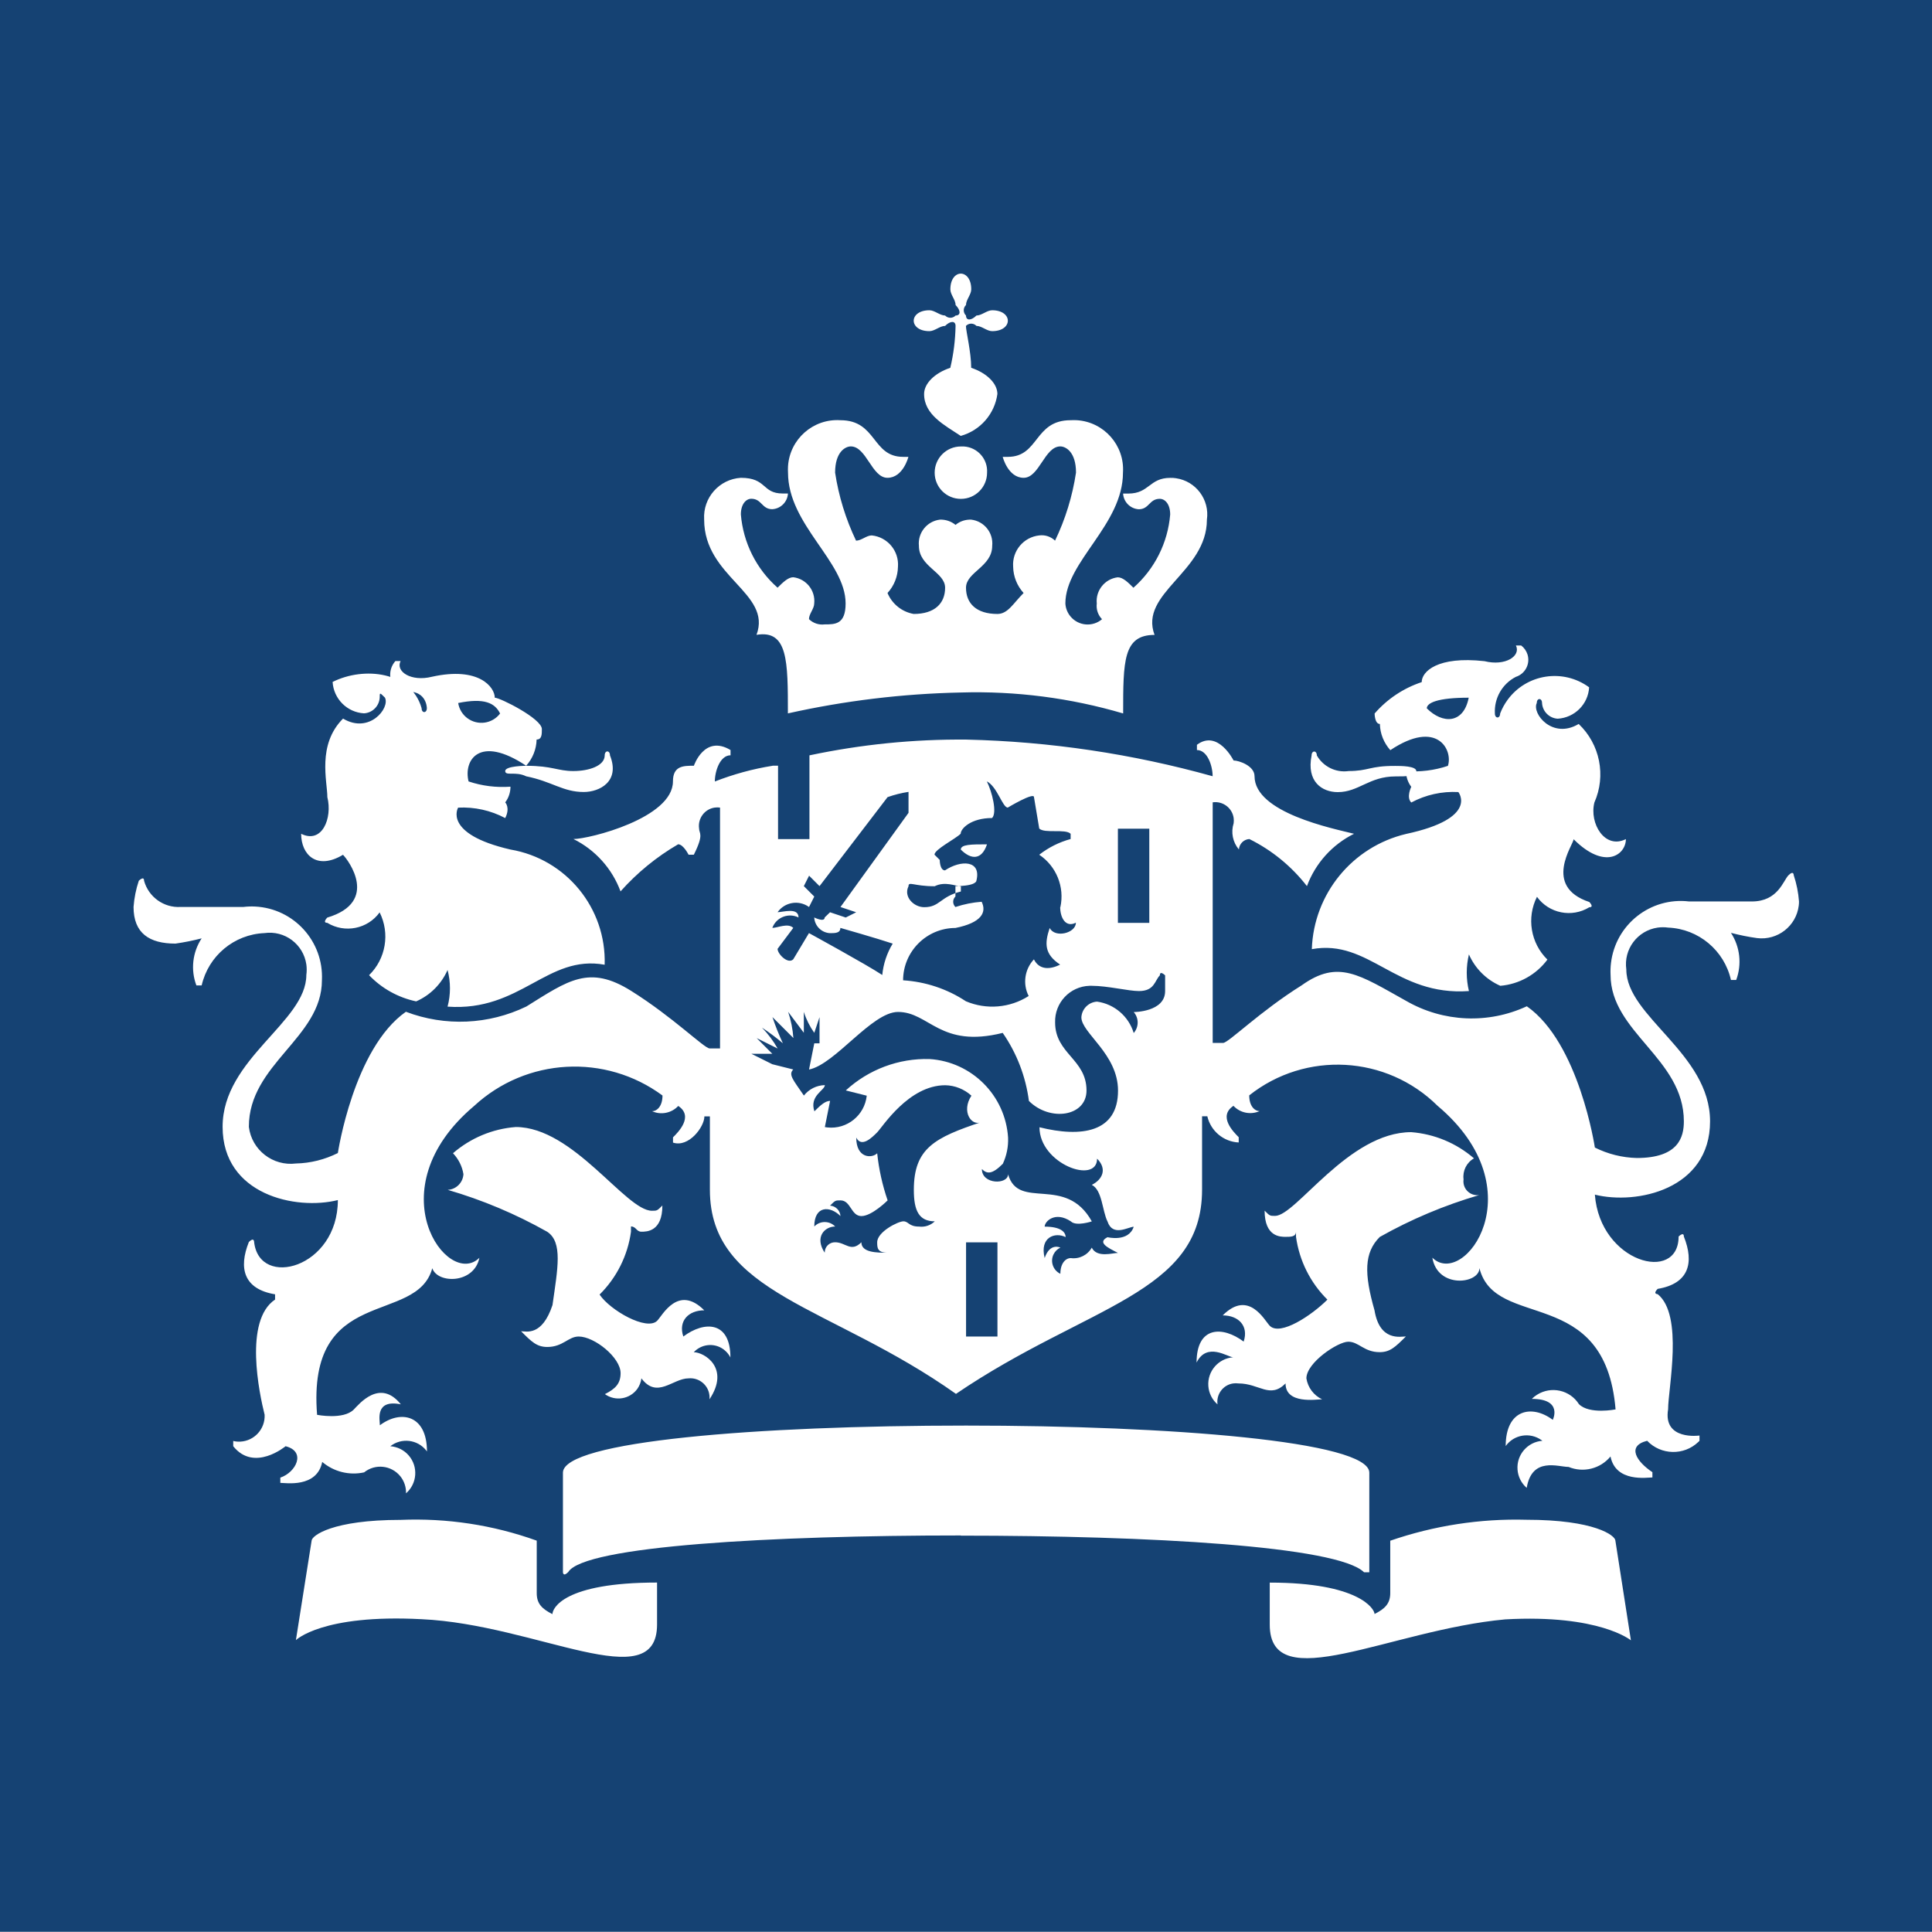 <?xml version="1.0" encoding="utf-8"?>
<!-- Generator: Adobe Illustrator 23.0.4, SVG Export Plug-In . SVG Version: 6.00 Build 0)  -->
<svg version="1.2" baseProfile="tiny" id="Group_1" xmlns="http://www.w3.org/2000/svg" xmlns:xlink="http://www.w3.org/1999/xlink"
	 x="0px" y="0px" viewBox="0 0 32 31.997" xml:space="preserve">
<g id="Group_23">
	<g id="Group_22">
		<g id="Group_21">
			<g id="Group_20">
				<g id="Group_19">
					<g id="Group_18">
					</g>
				</g>
			</g>
		</g>
	</g>
</g>
<g id="Group_17">
	<g id="Group_16">
		<g id="Group_15">
			<g id="Group_14">
				<g id="Group_13">
					<rect id="Rectangle_6" y="0" fill="#154273" width="32" height="31.997"/>
				</g>
			</g>
		</g>
	</g>
	<path id="Path_1" fill="#FFFFFF" d="M16.521,22.137h-0.52v-1.56h0.52V22.137z M19.036,15.286h-0.52v-1.56h0.52
		V15.286z M8.715,12.684c0,0-0.347,0-0.347,0.087s0.173,0,0.347,0.087c0.434,0.087,0.607,0.26,0.954,0.26
		c0.26,0,0.607-0.173,0.434-0.607c0-0.087-0.087-0.087-0.087,0c0,0.173-0.26,0.26-0.52,0.26
		s-0.346-0.087-0.779-0.087L8.715,12.684z M5.681,14.158c0.087,0.087,0.607,0.78-0.26,1.04c0,0-0.087,0.087,0,0.087
		c0.29,0.177,0.668,0.102,0.867-0.173c0.174,0.348,0.103,0.769-0.175,1.04c0.21,0.22,0.482,0.371,0.78,0.434
		c0.233-0.102,0.418-0.288,0.52-0.52c0.053,0.199,0.053,0.408,0,0.607c1.214,0.087,1.648-0.867,2.602-0.694l0,0
		c0.03-0.936-0.636-1.751-1.56-1.908c-1.127-0.26-0.867-0.694-0.867-0.694c0.271-0.014,0.541,0.046,0.78,0.173
		c0.087-0.173,0-0.26,0-0.26c0.057-0.075,0.087-0.166,0.087-0.26c-0.235,0.017-0.47-0.012-0.694-0.087
		c-0.087-0.347,0.173-0.78,0.954-0.26c0.107-0.119,0.169-0.273,0.173-0.434c0.087,0,0.087-0.087,0.087-0.173
		c0-0.173-0.694-0.52-0.78-0.52c0-0.173-0.26-0.52-1.04-0.347c-0.347,0.087-0.607-0.087-0.52-0.26H6.549
		c-0.124,0.139-0.113,0.352,0.025,0.476c0.019,0.017,0.04,0.032,0.062,0.044c0.434-0.087,0.434,0.26,0.434,0.26
		c0,0.087-0.087,0.087-0.087,0c-0.173-0.607-0.954-0.694-1.474-0.434c0.017,0.28,0.24,0.504,0.52,0.52
		c0.14-0.008,0.252-0.12,0.26-0.26c0-0.087,0-0.087,0.087,0c0.087,0.173-0.26,0.607-0.694,0.347
		c-0.434,0.434-0.26,1.04-0.26,1.301c0.087,0.347-0.087,0.78-0.434,0.607l0,0
		C4.988,14.158,5.248,14.418,5.681,14.158z M8.283,11.818c-0.129,0.171-0.372,0.205-0.544,0.076
		c-0.081-0.061-0.134-0.15-0.15-0.25c0.433-0.088,0.607-0.001,0.693,0.172L8.283,11.818z M22.332,12.772
		c-0.21,0.027-0.415-0.075-0.521-0.259c0-0.087-0.087-0.087-0.087,0c-0.087,0.434,0.173,0.607,0.434,0.607
		c0.347,0,0.52-0.26,0.954-0.26c0.173,0,0.347,0,0.347-0.087s-0.26-0.087-0.347-0.087
		c-0.434-0.002-0.434,0.085-0.781,0.085L22.332,12.772z M26.928,13.899L26.928,13.899
		c-0.347,0.173-0.607-0.26-0.52-0.607c0.197-0.445,0.093-0.966-0.26-1.301
		c-0.434,0.26-0.78-0.173-0.694-0.347c0-0.087,0.087-0.087,0.087,0c0.008,0.14,0.12,0.252,0.26,0.26
		c0.28-0.017,0.504-0.24,0.52-0.52c-0.431-0.316-1.036-0.223-1.351,0.208
		c-0.051,0.07-0.092,0.145-0.123,0.226c0,0.087-0.087,0.087-0.087,0c-0.014-0.253,0.121-0.491,0.347-0.607
		c0.156-0.05,0.242-0.216,0.193-0.372c-0.019-0.059-0.056-0.111-0.105-0.148h-0.087
		c0.087,0.173-0.173,0.347-0.52,0.26c-0.78-0.087-1.04,0.173-1.04,0.347c-0.302,0.1-0.572,0.28-0.78,0.52
		c0,0,0,0.173,0.087,0.173c0.004,0.161,0.066,0.314,0.173,0.434c0.78-0.52,1.04,0,0.954,0.26
		c-0.223,0.075-0.459,0.104-0.694,0.087c-0,0.094,0.03,0.185,0.087,0.26c0,0-0.087,0.173,0,0.26
		c0.239-0.128,0.509-0.188,0.78-0.173c0,0,0.347,0.434-0.867,0.694c-0.89,0.212-1.529,0.993-1.56,1.908l0,0
		c0.954-0.173,1.387,0.78,2.602,0.694c-0.048-0.2-0.048-0.408,0-0.607c0.102,0.233,0.288,0.418,0.52,0.52
		c0.31-0.026,0.594-0.184,0.78-0.434c-0.278-0.272-0.348-0.693-0.173-1.04
		c0.199,0.275,0.577,0.351,0.867,0.173c0.087,0,0-0.087,0-0.087c-0.78-0.26-0.26-0.954-0.26-1.04
		c0.518,0.518,0.866,0.258,0.866-0.002C26.928,13.898,26.928,13.899,26.928,13.899z M24.326,11.559
		c-0.087,0.434-0.434,0.434-0.694,0.173c0.002-0.089,0.173-0.176,0.694-0.176V11.559z M15.741,4.793
		c0,0.087,0.087,0.173,0.087,0.26c0.087,0.087,0.087,0.173,0,0.173c-0.046,0.048-0.122,0.05-0.17,0.004
		c-0.001-0.001-0.003-0.003-0.004-0.004c-0.087,0-0.173-0.087-0.26-0.087c-0.173,0-0.26,0.087-0.26,0.173
		s0.087,0.173,0.26,0.173c0.087,0,0.173-0.087,0.26-0.087c0.087-0.087,0.173-0.087,0.173,0
		c-0.004,0.234-0.033,0.466-0.087,0.694c-0.26,0.087-0.434,0.26-0.434,0.434c0,0.347,0.347,0.52,0.607,0.694
		c0.323-0.09,0.561-0.362,0.607-0.694c0-0.173-0.173-0.347-0.434-0.434c0-0.26-0.087-0.607-0.087-0.694
		c0.046-0.048,0.122-0.05,0.17-0.004c0.001,0.001,0.003,0.003,0.004,0.004c0.087,0,0.173,0.087,0.26,0.087
		c0.173,0,0.26-0.087,0.26-0.173s-0.087-0.173-0.26-0.173c-0.087,0-0.173,0.087-0.26,0.087
		c-0.087,0.087-0.173,0.087-0.173,0c-0.048-0.046-0.05-0.122-0.004-0.17c0.001-0.001,0.003-0.003,0.004-0.004
		c0-0.087,0.087-0.173,0.087-0.26c0-0.173-0.087-0.26-0.173-0.26S15.741,4.619,15.741,4.793z M15.915,7.395
		c-0.24,0-0.434,0.194-0.434,0.434c0,0.24,0.194,0.434,0.434,0.434c0.24,0,0.434-0.194,0.434-0.434l0,0
		c0.014-0.226-0.158-0.42-0.384-0.434c-0.017-0.001-0.033-0.001-0.05,0L15.915,7.395L15.915,7.395z M15.915,11.47
		c0.909-0.027,1.816,0.09,2.688,0.347c0-0.867,0-1.301,0.52-1.301c-0.26-0.694,0.867-1.04,0.867-1.908
		c0.048-0.331-0.181-0.639-0.512-0.687c-0.032-0.005-0.063-0.007-0.095-0.006c-0.347,0-0.347,0.26-0.694,0.26
		h-0.087c0.008,0.14,0.12,0.252,0.26,0.26c0.173,0,0.173-0.173,0.347-0.173c0.087,0,0.173,0.087,0.173,0.26
		c-0.039,0.468-0.257,0.902-0.609,1.213c-0.087-0.087-0.173-0.173-0.26-0.173c-0.214,0.026-0.369,0.219-0.347,0.434
		c-0.012,0.096,0.02,0.191,0.087,0.26c-0.155,0.132-0.388,0.113-0.52-0.043
		c-0.052-0.061-0.083-0.138-0.087-0.218c0-0.694,0.954-1.301,0.954-2.168c0.029-0.45-0.313-0.838-0.763-0.867
		c-0.035-0.002-0.07-0.002-0.104,0c-0.607,0-0.52,0.607-1.04,0.607h-0.085c0,0,0.087,0.347,0.347,0.347
		s0.347-0.52,0.607-0.52c0.087,0,0.26,0.087,0.26,0.434c-0.059,0.391-0.176,0.771-0.347,1.127
		c-0.069-0.067-0.165-0.099-0.26-0.087c-0.262,0.027-0.454,0.258-0.434,0.52c0.003,0.161,0.065,0.315,0.173,0.434
		c-0.173,0.173-0.26,0.347-0.434,0.347c-0.347,0-0.52-0.173-0.52-0.434s0.434-0.347,0.434-0.694
		c0.022-0.215-0.132-0.408-0.347-0.434c-0.095-0.004-0.188,0.026-0.26,0.087c-0.073-0.06-0.166-0.091-0.26-0.087
		c-0.214,0.026-0.369,0.219-0.347,0.434c0,0.347,0.434,0.434,0.434,0.694s-0.174,0.434-0.52,0.434
		c-0.195-0.034-0.358-0.165-0.434-0.347c0.109-0.119,0.17-0.273,0.173-0.434
		c0.02-0.262-0.172-0.493-0.434-0.52c-0.087,0-0.173,0.087-0.26,0.087c-0.171-0.357-0.288-0.737-0.347-1.127
		c0-0.347,0.173-0.434,0.26-0.434c0.26,0,0.347,0.52,0.607,0.52c0.26,0,0.347-0.347,0.347-0.347h-0.087
		c-0.52,0-0.434-0.607-1.04-0.607c-0.45-0.029-0.838,0.313-0.867,0.763c-0.002,0.035-0.002,0.07,0,0.104
		c0,0.867,0.954,1.474,0.954,2.168c0,0.347-0.173,0.347-0.347,0.347c-0.096,0.012-0.191-0.02-0.26-0.087
		c0-0.087,0.087-0.173,0.087-0.26c0.022-0.215-0.132-0.408-0.347-0.434c-0.087,0-0.173,0.087-0.26,0.173
		C12.527,9.424,12.31,8.989,12.271,8.521c0-0.173,0.087-0.26,0.173-0.26c0.173,0,0.173,0.173,0.347,0.173
		c0.14-0.008,0.252-0.12,0.26-0.26h-0.086c-0.347,0-0.26-0.26-0.694-0.26
		c-0.358,0.022-0.63,0.331-0.608,0.688c0,0.002,0,0.004,0,0.005c0,0.954,1.127,1.214,0.867,1.908
		c0.52-0.087,0.52,0.434,0.52,1.301c0.94-0.21,1.899-0.326,2.862-0.346v0.001H15.915z M12.794,12.684
		c-0.327,0.052-0.646,0.14-0.954,0.26c0-0.173,0.087-0.434,0.26-0.434v-0.087
		c-0.434-0.26-0.607,0.26-0.607,0.26c-0.173,0-0.347,0-0.347,0.26c0,0.607-1.387,0.954-1.648,0.954
		c0.361,0.179,0.64,0.489,0.78,0.867c0.275-0.309,0.597-0.572,0.954-0.78c0.087,0,0.173,0.173,0.173,0.173h0.087
		c0.173-0.347,0.087-0.347,0.087-0.434c-0.024-0.167,0.092-0.323,0.259-0.347c0.029-0.004,0.059-0.004,0.088,0v3.989
		h-0.173c-0.087,0-0.607-0.52-1.301-0.954c-0.694-0.434-1.04-0.173-1.734,0.26
		c-0.625,0.302-1.346,0.334-1.995,0.087c-0.867,0.607-1.127,2.34-1.127,2.34
		c-0.216,0.108-0.453,0.168-0.694,0.173c-0.382,0.048-0.732-0.223-0.78-0.605
		c-0-0.001-0-0.002-0-0.002c-0.002-1.04,1.21-1.474,1.21-2.428
		c0.031-0.643-0.464-1.189-1.107-1.221c-0.065-0.003-0.129-0.001-0.194,0.007H2.993
		c-0.279,0.017-0.532-0.164-0.607-0.434c0-0.087-0.087,0-0.087,0c-0.047,0.14-0.076,0.286-0.087,0.434
		c0,0.434,0.26,0.607,0.694,0.607c0.146-0.021,0.291-0.05,0.434-0.087l0,0c-0.152,0.231-0.185,0.521-0.087,0.78
		h0.087c0.112-0.491,0.538-0.846,1.04-0.867c0.335-0.048,0.645,0.184,0.694,0.519
		c0.008,0.058,0.008,0.117,0,0.174c0,0.78-1.387,1.387-1.387,2.515s1.215,1.388,1.909,1.214
		c0,1.127-1.301,1.474-1.387,0.694c0,0,0-0.087-0.087,0c-0.173,0.434-0.087,0.78,0.434,0.867v0.087
		c-0.52,0.347-0.26,1.56-0.173,1.908c0.011,0.234-0.169,0.433-0.403,0.445c-0.039,0.002-0.079-0.002-0.117-0.011
		v0.087c0.347,0.434,0.867,0,0.867,0c0.347,0.087,0.173,0.434-0.087,0.52v0.087c0.087,0,0.607,0.087,0.694-0.347
		c0.192,0.163,0.448,0.227,0.694,0.173c0.184-0.148,0.452-0.118,0.6,0.065c0.064,0.08,0.097,0.179,0.094,0.282
		l0,0c0.186-0.161,0.205-0.443,0.044-0.628c-0.077-0.089-0.187-0.143-0.304-0.152
		c0.185-0.145,0.452-0.112,0.596,0.072c0.004,0.005,0.007,0.01,0.011,0.015l0,0c0-0.607-0.434-0.694-0.78-0.434
		c0-0.087-0.087-0.434,0.347-0.347l0,0c-0.347-0.434-0.694,0-0.78,0.087c-0.173,0.173-0.607,0.087-0.607,0.087
		c-0.173-2.168,1.648-1.474,1.908-2.428l0,0c0.087,0.26,0.694,0.26,0.78-0.173l0,0
		c-0.52,0.52-1.734-1.127-0.087-2.515c0.864-0.799,2.173-0.872,3.12-0.173c0,0.173-0.087,0.26-0.173,0.26l0,0
		c0.148,0.067,0.323,0.032,0.434-0.087c0.26,0.173,0,0.434-0.087,0.52v0.087c0.26,0.087,0.52-0.26,0.52-0.434
		h0.091v1.214c0,1.734,1.995,1.908,4.076,3.382c2.168-1.474,4.076-1.648,4.076-3.382v-1.216h0.087
		c0.057,0.245,0.269,0.422,0.52,0.434v-0.087c-0.087-0.087-0.347-0.347-0.087-0.52
		c0.111,0.119,0.285,0.153,0.434,0.087l0,0c-0.087,0-0.173-0.087-0.173-0.26c0.934-0.74,2.274-0.665,3.12,0.173
		c1.648,1.387,0.434,3.035-0.087,2.515l0,0c0.087,0.52,0.78,0.434,0.78,0.173l0,0
		c0.26,1.04,2.081,0.26,2.255,2.34c0,0-0.434,0.087-0.607-0.087c-0.149-0.235-0.46-0.304-0.695-0.155
		c-0.031,0.019-0.059,0.042-0.085,0.068l0,0c0.52,0,0.347,0.347,0.347,0.347
		c-0.347-0.26-0.78-0.173-0.78,0.434l0,0c0.137-0.191,0.402-0.234,0.593-0.098
		c0.005,0.004,0.01,0.007,0.015,0.011c-0.245,0.018-0.43,0.231-0.412,0.476c0.008,0.117,0.063,0.227,0.152,0.304
		l0,0c0.087-0.52,0.52-0.347,0.694-0.347c0.244,0.101,0.526,0.031,0.694-0.173
		c0.087,0.434,0.607,0.347,0.694,0.347v-0.087c-0.26-0.173-0.434-0.434-0.087-0.52
		c0.229,0.239,0.609,0.248,0.848,0.019c0.006-0.006,0.013-0.012,0.019-0.019v-0.087c0,0-0.607,0.087-0.52-0.434
		c0-0.347,0.26-1.56-0.173-1.908c0,0-0.087,0,0-0.087c0.52-0.087,0.607-0.434,0.434-0.867c0-0.087-0.087,0-0.087,0
		c0,0.78-1.301,0.434-1.387-0.694c0.694,0.173,1.908-0.087,1.908-1.214s-1.387-1.734-1.387-2.515
		c-0.048-0.335,0.184-0.645,0.519-0.694c0.058-0.008,0.117-0.008,0.174,0c0.503,0.021,0.929,0.377,1.04,0.867
		h0.087c0.096-0.259,0.064-0.548-0.087-0.78l0,0c0.143,0.037,0.288,0.067,0.434,0.087
		c0.339,0.041,0.648-0.2,0.689-0.539c0.003-0.023,0.004-0.045,0.004-0.068c-0.011-0.148-0.04-0.293-0.087-0.434
		c0,0,0-0.087-0.087,0s-0.173,0.434-0.607,0.434h-1.039c-0.639-0.076-1.219,0.381-1.294,1.02
		c-0.008,0.064-0.01,0.129-0.007,0.194c0,0.954,1.214,1.387,1.214,2.428c0,0.26-0.087,0.607-0.78,0.607
		c-0.241-0.006-0.478-0.065-0.694-0.173c0,0-0.26-1.734-1.127-2.34c-0.64,0.297-1.383,0.264-1.995-0.087
		c-0.78-0.434-1.127-0.694-1.734-0.26c-0.694,0.434-1.214,0.954-1.301,0.954h-0.173v-3.985
		c0.167-0.024,0.323,0.092,0.347,0.259c0.004,0.029,0.004,0.059,0,0.088c-0.048,0.15-0.015,0.314,0.087,0.434l0,0
		c0.006-0.093,0.08-0.167,0.173-0.173c0.373,0.185,0.699,0.451,0.954,0.78c0.14-0.378,0.419-0.688,0.78-0.867
		c-0.347-0.087-1.648-0.347-1.648-0.954c0-0.173-0.26-0.26-0.347-0.26c0,0-0.26-0.52-0.607-0.26v0.087
		c0.173,0,0.26,0.26,0.26,0.434c-1.328-0.371-2.697-0.575-4.076-0.607c-0.874-0.008-1.747,0.08-2.602,0.261
		v1.387h-0.52v-1.216h-0.087 M9.15,26.735c-0.173-0.087-0.26-0.173-0.26-0.347v-0.87
		c-0.722-0.26-1.488-0.376-2.255-0.344c-1.127,0-1.474,0.26-1.474,0.347l-0.26,1.645
		c0,0,0.434-0.434,2.081-0.347c1.908,0.087,3.901,1.301,3.901,0.087v-0.694C9.323,26.212,9.15,26.646,9.15,26.735z
		 M21.031,26.215v0.694c0,1.214,1.995,0.087,3.901-0.087c1.56-0.087,2.081,0.347,2.081,0.347l-0.257-1.65
		c0-0.087-0.347-0.347-1.474-0.347c-0.766-0.021-1.53,0.097-2.255,0.347v0.867c0,0.173-0.087,0.26-0.26,0.347
		c-0.001-0.086-0.261-0.52-1.735-0.52L21.031,26.215z M15.915,25.435c3.12,0,6.244,0.173,6.678,0.607h0.087
		v-1.65c0-0.52-3.296-0.78-6.678-0.78c-3.469,0-6.678,0.26-6.678,0.78v1.647c0,0,0,0.087,0.087,0
		c0.26-0.433,3.381-0.607,6.504-0.607L15.915,25.435z M13.139,17.714l-0.347-0.087l0,0l-0.347-0.173h0.347
		l-0.259-0.26l0.347,0.173l0,0c-0.071-0.127-0.159-0.243-0.26-0.347c0.121,0.08,0.237,0.167,0.347,0.26l0,0
		c-0.066-0.141-0.124-0.286-0.173-0.434l0.347,0.347l0,0c-0.011-0.148-0.04-0.293-0.087-0.434l0.26,0.347l0,0V16.76
		c0.039,0.124,0.098,0.241,0.173,0.347l0,0l0.087-0.26v0.434h-0.087l-0.087,0.434
		c0.434-0.087,1.04-0.954,1.474-0.954c0.52,0,0.694,0.607,1.734,0.347c0.233,0.336,0.381,0.722,0.434,1.127
		c0.347,0.347,0.954,0.26,0.954-0.173c0-0.52-0.52-0.607-0.52-1.127c-0.01-0.325,0.244-0.597,0.57-0.607
		c0.013-0,0.025-0,0.038,0c0.26,0,0.607,0.087,0.78,0.087c0.26,0,0.26-0.173,0.347-0.26
		c0-0.087,0.087,0,0.087,0v0.261c0,0.347-0.52,0.347-0.52,0.347l0,0c0.087,0.099,0.087,0.247,0,0.347l0,0
		c-0.084-0.277-0.321-0.48-0.607-0.52c-0.14,0.008-0.252,0.12-0.26,0.26c0,0.26,0.607,0.607,0.607,1.214
		c0,0.694-0.607,0.78-1.301,0.607c0,0.607,0.954,0.954,0.954,0.52l0,0c0.173,0.173,0.087,0.347-0.087,0.434
		c0.173,0.087,0.173,0.434,0.26,0.607c0.087,0.26,0.347,0.087,0.434,0.087l0,0c-0.087,0.26-0.434,0.173-0.434,0.173
		c-0.173,0.087,0,0.173,0.173,0.26l0,0c-0.087,0-0.347,0.087-0.434-0.087c-0.069,0.123-0.207,0.192-0.347,0.173
		c-0.087,0-0.173,0.087-0.173,0.26l0,0c-0.12-0.057-0.171-0.2-0.114-0.32c0.024-0.05,0.064-0.09,0.114-0.114
		c0,0-0.173-0.087-0.26,0.173l0,0c-0.087-0.347,0.173-0.434,0.347-0.347c0-0.087-0.087-0.173-0.347-0.173l0,0
		c0-0.087,0.173-0.26,0.434-0.087c0.087,0.087,0.347,0,0.347,0c-0.434-0.78-1.214-0.173-1.387-0.78l0,0
		c0,0.173-0.434,0.173-0.434-0.087l0,0c0.087,0.087,0.173,0.087,0.347-0.087c0.063-0.136,0.093-0.284,0.087-0.434
		c-0.045-0.699-0.602-1.256-1.301-1.301c-0.512-0.014-1.01,0.173-1.387,0.52l0.347,0.087
		c-0.035,0.325-0.326,0.561-0.652,0.526c-0.014-0.002-0.028-0.004-0.042-0.006l0.087-0.434
		c-0.087,0-0.173,0.087-0.26,0.173l0,0c-0.087-0.26,0.173-0.347,0.173-0.434l0,0
		c-0.136,0.003-0.263,0.066-0.347,0.173l0,0C13.139,17.887,13.053,17.8,13.139,17.714z M14.267,20.576
		c-0.173,0.173-0.26,0-0.434,0c-0.094-0.002-0.171,0.072-0.173,0.166c-0,0.002-0,0.005,0,0.007l0,0
		c-0.173-0.26,0-0.434,0.173-0.434c-0.092-0.096-0.244-0.099-0.339-0.007c-0.003,0.002-0.005,0.005-0.007,0.007
		l0,0c0-0.347,0.26-0.347,0.434-0.173c-0.006-0.093-0.08-0.167-0.173-0.173l0,0c0.087-0.087,0.087-0.087,0.173-0.087
		c0.173,0,0.173,0.26,0.347,0.26s0.434-0.26,0.434-0.26c-0.087-0.253-0.145-0.514-0.173-0.78l0,0
		c-0.087,0.087-0.347,0.087-0.347-0.26l0,0c0.087,0.173,0.26,0,0.347-0.087s0.52-0.78,1.127-0.78
		c0.161,0.003,0.315,0.065,0.434,0.173c-0.173,0.26,0,0.52,0.173,0.434l0,0c-0.78,0.26-1.127,0.434-1.127,1.127
		c0,0.347,0.087,0.52,0.347,0.52l0,0c-0.069,0.067-0.165,0.099-0.26,0.087c-0.173,0-0.173-0.087-0.26-0.087
		s-0.434,0.173-0.434,0.347c0,0.087,0,0.173,0.173,0.173l0,0C14.527,20.749,14.267,20.749,14.267,20.576z
		 M16.348,13.985c-0.26,0-0.434,0-0.434,0.087c0.174,0.173,0.347,0.173,0.434-0.088V13.985z M15.481,14.679
		c0.173-0.087,0.347,0,0.434,0v0.087c-0.347,0.087-0.347,0.26-0.607,0.26c-0.173,0-0.347-0.173-0.26-0.347l0,0
		C15.047,14.592,15.134,14.679,15.481,14.679z M10.624,22.83c0.26,0.347,0.52,0,0.78,0
		c0.174-0.017,0.33,0.111,0.347,0.285c0.002,0.021,0.002,0.041,0,0.062l0,0c0.347-0.52-0.087-0.78-0.26-0.78
		c0.14-0.151,0.377-0.16,0.527-0.019c0.033,0.03,0.06,0.067,0.08,0.106l0,0c0-0.607-0.434-0.607-0.78-0.347
		c-0.087-0.26,0.087-0.434,0.347-0.434l0,0c-0.434-0.434-0.694,0.087-0.78,0.173
		c-0.173,0.173-0.78-0.173-0.954-0.434c0.283-0.28,0.466-0.646,0.52-1.04v-0.088l0,0
		c0.087,0,0.087,0.087,0.173,0.087s0.347,0,0.347-0.434l0,0c-0.087,0.087-0.087,0.087-0.173,0.087
		c-0.434,0-1.301-1.387-2.255-1.387c-0.384,0.029-0.749,0.182-1.04,0.434c0.091,0.096,0.152,0.216,0.173,0.347
		c-0.008,0.14-0.12,0.252-0.26,0.26l0,0c0.574,0.167,1.127,0.4,1.648,0.694c0.26,0.173,0.173,0.607,0.087,1.214
		c-0.173,0.52-0.434,0.434-0.52,0.434l0,0c0.173,0.173,0.26,0.26,0.434,0.26c0.26,0,0.347-0.173,0.52-0.173
		c0.26,0,0.694,0.347,0.694,0.607c0,0.173-0.087,0.26-0.26,0.347l0,0c0.173,0.124,0.413,0.085,0.538-0.088
		C10.592,22.952,10.616,22.893,10.624,22.83z M21.898,23.177L21.898,23.177c-0.139-0.066-0.236-0.195-0.26-0.347
		c0-0.26,0.52-0.607,0.694-0.607s0.26,0.173,0.52,0.173c0.173,0,0.26-0.087,0.434-0.26l0,0
		c-0.087,0-0.434,0.087-0.52-0.434c-0.173-0.607-0.173-0.954,0.087-1.214c0.521-0.294,1.074-0.526,1.648-0.694l0,0
		c-0.126,0.018-0.242-0.069-0.26-0.195c-0.003-0.022-0.003-0.044,0-0.066c-0.018-0.14,0.05-0.278,0.173-0.347
		c-0.291-0.252-0.656-0.404-1.04-0.434c-1.04,0-1.908,1.387-2.255,1.387c-0.087,0-0.087,0-0.173-0.087l0,0
		c0,0.434,0.26,0.434,0.347,0.434s0.173,0,0.173-0.087l0,0v0.087c0.055,0.395,0.237,0.76,0.52,1.04
		c-0.26,0.26-0.78,0.607-0.954,0.434c-0.087-0.087-0.347-0.607-0.78-0.173l0,0c0.26,0,0.434,0.173,0.347,0.434
		c-0.347-0.26-0.78-0.26-0.78,0.347l0,0c0.173-0.347,0.52-0.087,0.607-0.087
		c-0.245,0.018-0.43,0.231-0.412,0.476c0.008,0.117,0.063,0.227,0.152,0.304l0,0
		c-0.024-0.167,0.092-0.323,0.259-0.347c0.029-0.004,0.059-0.004,0.088,0c0.347,0,0.52,0.26,0.78,0
		C21.291,23.264,21.811,23.177,21.898,23.177z M13.659,15.196c0,0.087-0.173,0-0.173,0l0,0
		c0.008,0.14,0.12,0.252,0.26,0.26c0.087,0,0.173,0,0.173-0.087c0,0,0.607,0.173,0.867,0.26
		c-0.096,0.158-0.155,0.336-0.173,0.52c-0.26-0.173-1.214-0.694-1.214-0.694l-0.26,0.434
		c-0.087,0.087-0.26-0.087-0.26-0.173l0.26-0.347c-0.087-0.087-0.26,0-0.347,0l0,0
		c0.06-0.163,0.241-0.246,0.404-0.186c0.01,0.004,0.02,0.008,0.03,0.013c0-0.173-0.26-0.087-0.347-0.087l0,0
		c0.118-0.167,0.349-0.207,0.517-0.089c0.001,0.001,0.002,0.002,0.004,0.003l0.087-0.173l-0.173-0.173l0.087-0.173
		l0.173,0.173l1.127-1.474c0.113-0.04,0.229-0.069,0.347-0.087v0.347l-1.127,1.56l0.26,0.087l-0.173,0.087
		l-0.26-0.087L13.659,15.196z M17.56,15.023c0,0.173,0.087,0.347,0.26,0.26l0,0c0,0.173-0.347,0.26-0.434,0.087
		c-0.087,0.26-0.087,0.434,0.173,0.607l0,0c-0.173,0.087-0.347,0.087-0.434-0.087c-0.154,0.164-0.189,0.407-0.087,0.607
		c-0.311,0.199-0.701,0.231-1.04,0.087c-0.31-0.205-0.669-0.324-1.04-0.347c0.001-0.478,0.389-0.866,0.867-0.867
		c0.434-0.087,0.52-0.26,0.434-0.434c-0.148,0.011-0.293,0.04-0.434,0.087c-0.048-0.046-0.05-0.122-0.004-0.17
		c0.001-0.001,0.003-0.003,0.004-0.004v-0.173c0.347,0,0.347-0.087,0.347-0.087c0.087-0.347-0.26-0.347-0.52-0.173
		c-0.087,0-0.087-0.173-0.087-0.173l-0.087-0.087c0-0.087,0.347-0.26,0.434-0.347c0-0.087,0.173-0.26,0.52-0.26
		c0.087-0.087,0-0.434-0.087-0.607l0,0c0.173,0.087,0.26,0.434,0.347,0.434c0,0,0.434-0.26,0.434-0.173l0.087,0.52
		c0.087,0.087,0.434,0,0.52,0.087v0.087c-0.189,0.051-0.366,0.14-0.52,0.26c0.284,0.19,0.423,0.535,0.35,0.869
		L17.56,15.023z"/>
</g>
</svg>
